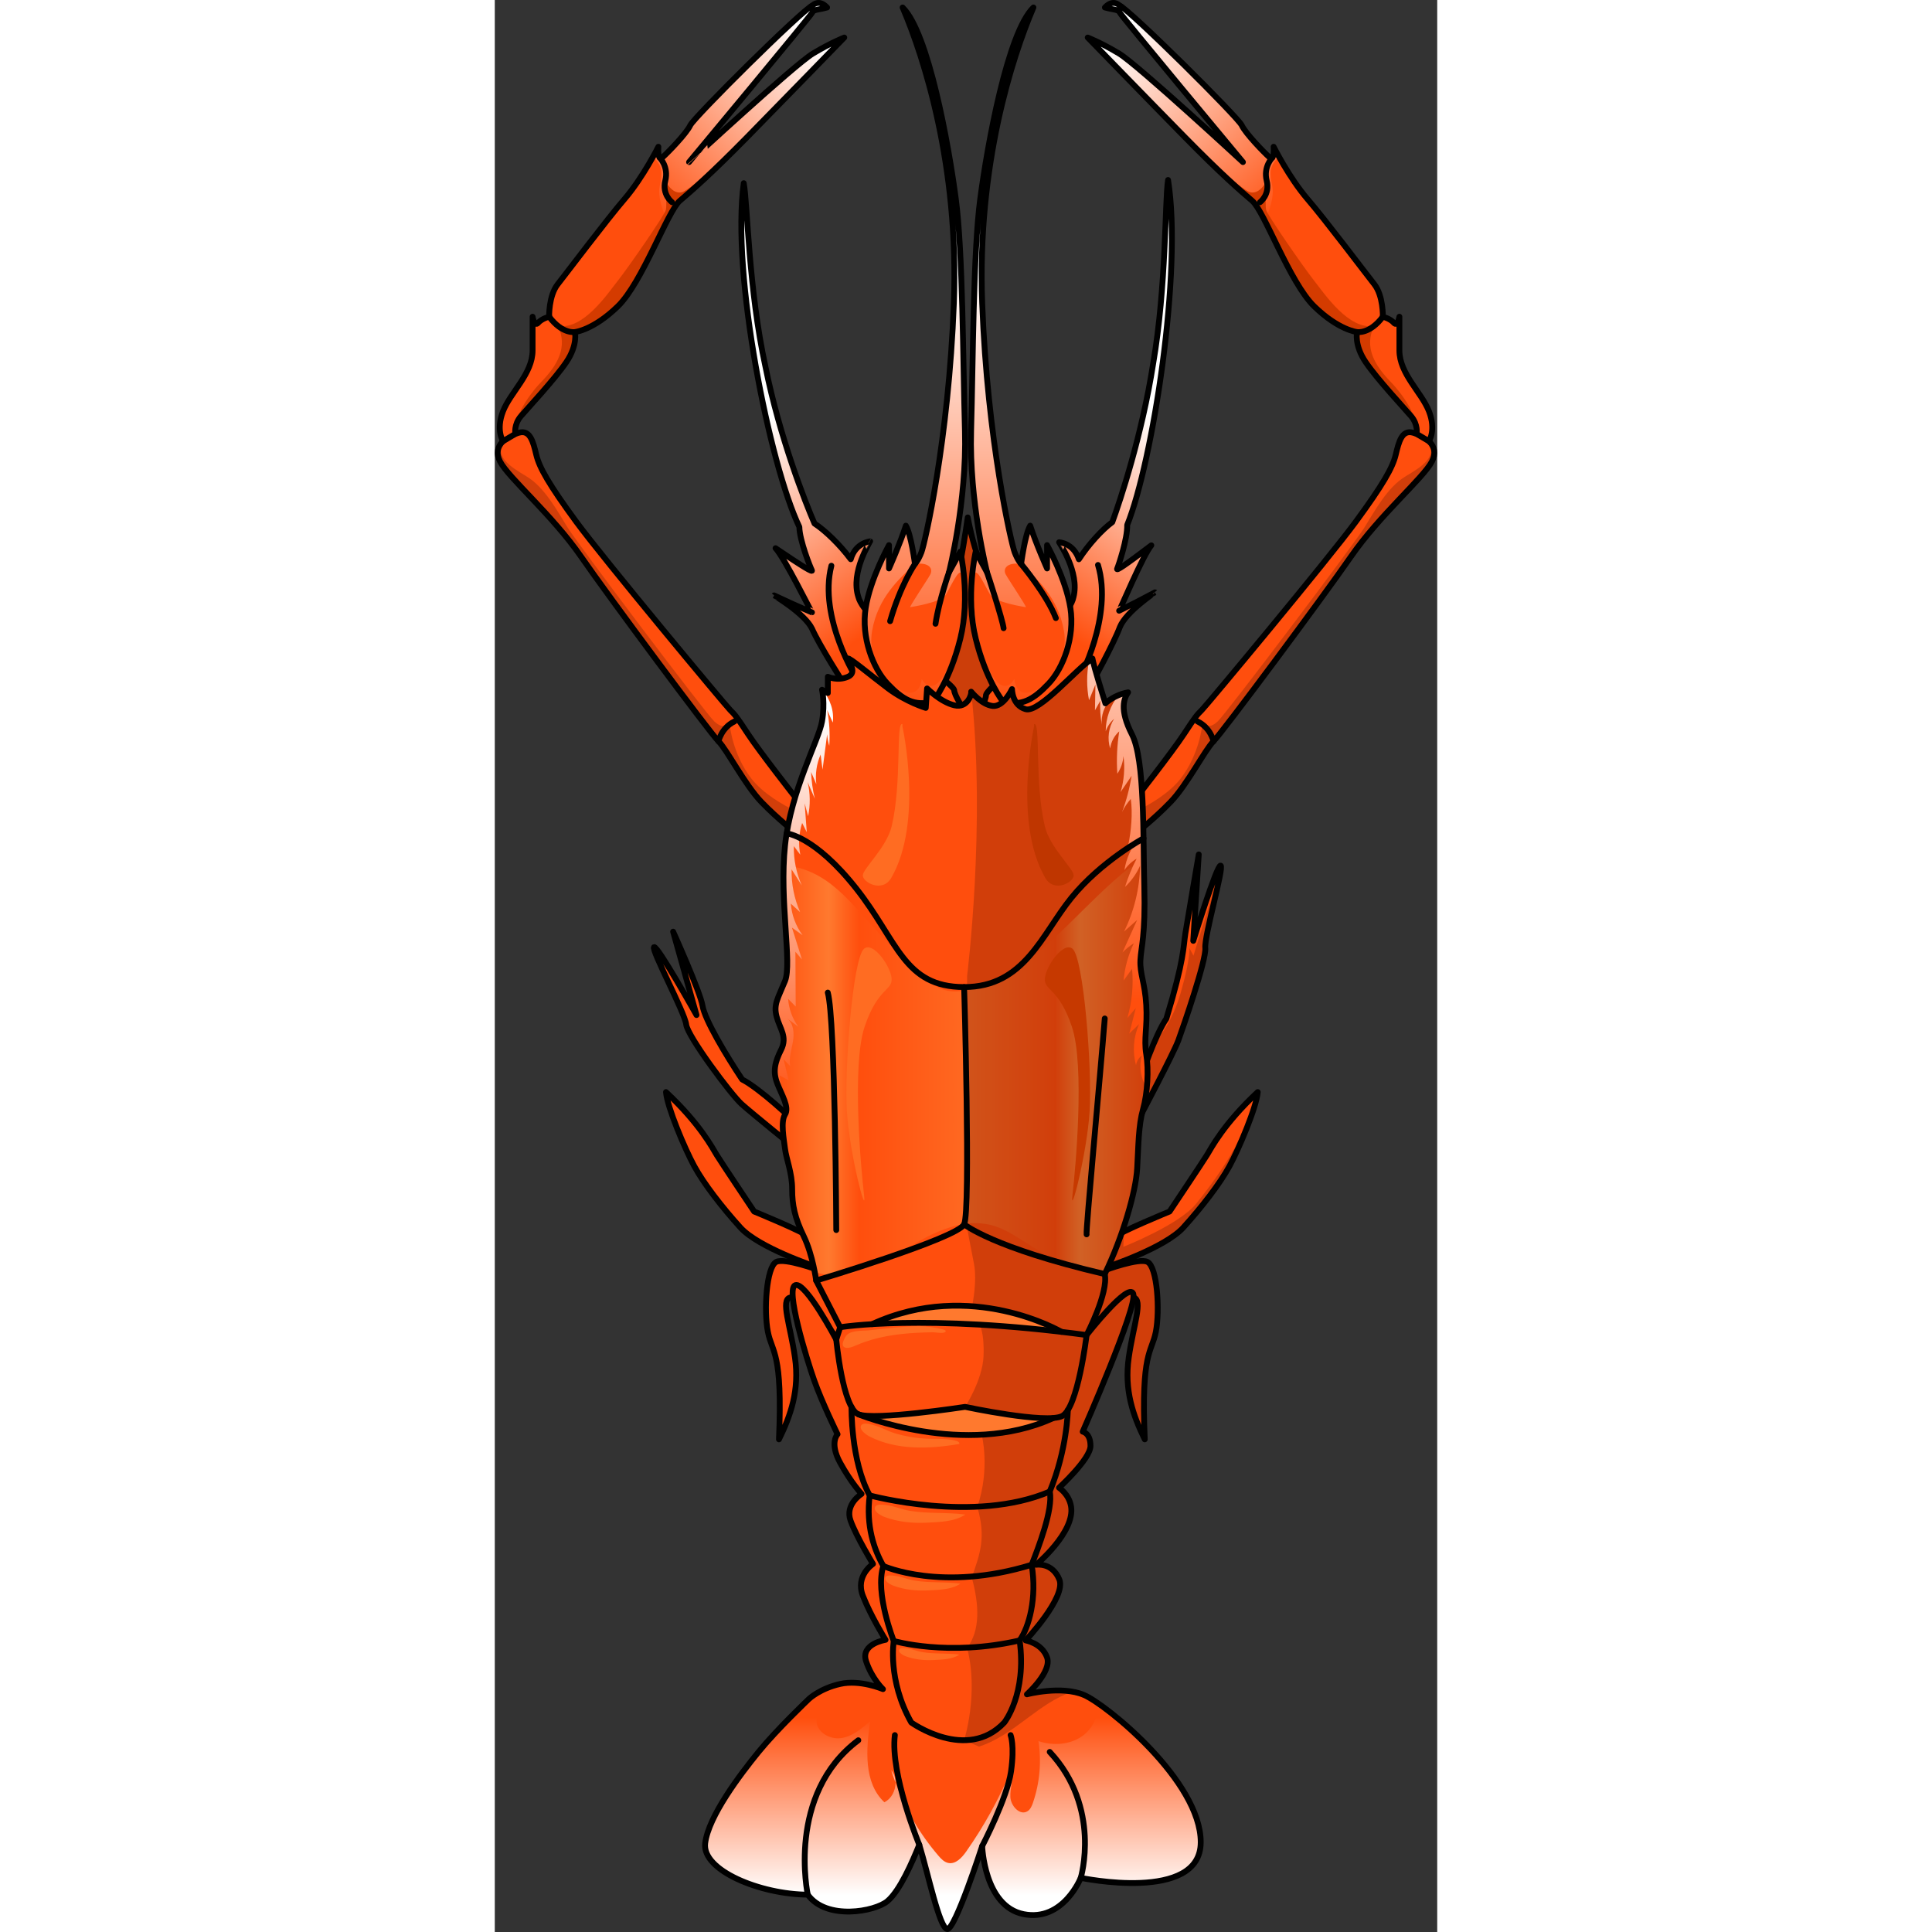 <?xml version="1.0" encoding="utf-8"?>
<!-- Created by: Science Figures, www.sciencefigures.org, Generator: Science Figures Editor -->
<svg version="1.1" id="Layer_1" xmlns="http://www.w3.org/2000/svg" xmlns:xlink="http://www.w3.org/1999/xlink" 
	 width="800px" height="800px" viewBox="0 0 161.989 332.079" enable-background="new 0 0 161.989 332.079"
	 xml:space="preserve">
<rect x="0" y="0" width="161.989" height="332.079" fill="#333333" stroke="none"/>
<g>
	<g>
		<path fill="#FF4E0D" d="M81.295,88.934c0,0-2.035,14.687-3.98,17.587s-6.45,10.568-6.45,10.568l2.347,8.342l12.526,0.088
			l9.748-2.723l-4.472-14.182C91.015,108.613,84.073,103.751,81.295,88.934z"/>
		<path opacity="0.2" d="M81.295,88.934c0,0-2.035,14.687-3.98,17.587s-6.45,10.568-6.45,10.568l2.347,8.342l12.526,0.088
			l9.748-2.723l-4.472-14.182C91.015,108.613,84.073,103.751,81.295,88.934z"/>
		<path fill="none" stroke="#000000" stroke-linecap="round" stroke-linejoin="round" stroke-miterlimit="10" d="M81.295,88.934
			c0,0-2.035,14.687-3.98,17.587s-6.45,10.568-6.45,10.568l2.347,8.342l12.526,0.088l9.748-2.723l-4.472-14.182
			C91.015,108.613,84.073,103.751,81.295,88.934z"/>
		<g>
			
				<linearGradient id="SVGID_1_" gradientUnits="userSpaceOnUse" x1="-863.761" y1="-1.673" x2="-891.838" y2="26.404" gradientTransform="matrix(-0.986 -0.166 -0.166 0.986 -803.364 -70.622)">
				<stop  offset="0" style="stop-color:#FFFFFF"/>
				<stop  offset="1" style="stop-color:#FF4E0D"/>
			</linearGradient>
			<path fill="url(#SVGID_1_)" d="M54.494,98c-0.223-0.396-2.109-5.088-2.144-7.426c-5.09-10.66-11.719-43.432-9.556-59.093
				c0.667,3.627,0.802,18.143,3.731,31.555c2.444,12.15,6.84,23.301,8.429,26.95c1.856,1.208,4.385,3.66,6.231,6.137
				c0.813-2.857,3.337-3.074,3.338-3.08c0.04,0.01-3.417,5.3-2.034,9.548c1.106,4.454,16.114,14.586,16.475,16.017
				c0.017,1.65,5.528,8.89,5.591,8.866c-5.175,0.177-10.346,0.139-15.501-0.111c-3.104-3.108-6.049-6.293-8.831-9.542
				c-0.053,0.016-4.529-7.076-5.695-9.758c-1.276-2.633-6.543-5.703-6.523-5.727c2.138,1.017,4.309,1.992,6.512,2.923
				c-0.091,0.016-4.69-9.352-6.261-11.032C53.162,97.552,54.769,98.484,54.494,98z"/>
			<path fill="none" stroke="#000000" stroke-linecap="round" stroke-linejoin="round" stroke-miterlimit="10" d="M54.494,98
				c-0.223-0.396-2.109-5.088-2.144-7.426c-5.09-10.66-11.719-43.432-9.556-59.093c0.667,3.627,0.802,18.143,3.731,31.555
				c2.444,12.15,6.84,23.301,8.429,26.95c1.856,1.208,4.385,3.66,6.231,6.137c0.813-2.857,3.337-3.074,3.338-3.08
				c0.04,0.01-3.417,5.3-2.034,9.548c1.106,4.454,16.114,14.586,16.475,16.017c0.017,1.65,5.528,8.89,5.591,8.866
				c-5.175,0.177-10.346,0.139-15.501-0.111c-3.104-3.108-6.049-6.293-8.831-9.542c-0.053,0.016-4.529-7.076-5.695-9.758
				c-1.276-2.633-6.543-5.703-6.523-5.727c2.138,1.017,4.309,1.992,6.512,2.923c-0.091,0.016-4.69-9.352-6.261-11.032
				C53.162,97.552,54.769,98.484,54.494,98z"/>
			<path fill="none" stroke="#000000" stroke-linecap="round" stroke-linejoin="round" stroke-miterlimit="10" d="M62.404,116.859
				c-0.147,0.038-6.83-10.731-4.547-19.619"/>
		</g>
		<g>
			
				<linearGradient id="SVGID_2_" gradientUnits="userSpaceOnUse" x1="184.816" y1="179.446" x2="156.952" y2="207.31" gradientTransform="matrix(0.978 -0.209 0.209 0.978 -106.533 -66.014)">
				<stop  offset="0" style="stop-color:#FFFFFF"/>
				<stop  offset="1" style="stop-color:#FF4E0D"/>
			</linearGradient>
			<path fill="url(#SVGID_2_)" d="M106.978,97.73c0.195-0.404,1.797-5.159,1.722-7.494c4.383-10.839,9.54-43.712,7.024-59.302
				c-0.57,3.647-0.254,18.142-2.569,31.617c-1.904,12.201-5.65,23.491-7.015,27.198c-1.746,1.277-4.081,3.829-5.745,6.383
				c-0.934-2.818-3.396-2.922-3.397-2.927c-0.037,0.011,3.587,5.139,2.467,9.441c-0.858,4.473-14.783,15.34-15.036,16.808
				c0.073,1.646-4.813,9.185-4.872,9.166c4.981-0.123,9.948-0.436,14.89-0.937c2.816-3.254,5.482-6.569,7.996-9.933
				c0.049,0.011,4.004-7.256,5.001-9.977c1.1-2.682,6.052-5.939,6.033-5.959c-2.022,1.09-4.077,2.144-6.162,3.16
				c0.084,0.01,4.082-9.514,5.535-11.242C108.245,97.226,106.737,98.226,106.978,97.73z"/>
			<path fill="none" stroke="#000000" stroke-linecap="round" stroke-linejoin="round" stroke-miterlimit="10" d="M106.978,97.73
				c0.195-0.404,1.797-5.159,1.722-7.494c4.383-10.839,9.54-43.712,7.024-59.302c-0.57,3.647-0.254,18.142-2.569,31.617
				c-1.904,12.201-5.65,23.491-7.015,27.198c-1.746,1.277-4.081,3.829-5.745,6.383c-0.934-2.818-3.396-2.922-3.397-2.927
				c-0.037,0.011,3.587,5.139,2.467,9.441c-0.858,4.473-14.783,15.34-15.036,16.808c0.073,1.646-4.813,9.185-4.872,9.166
				c4.981-0.123,9.948-0.436,14.89-0.937c2.816-3.254,5.482-6.569,7.996-9.933c0.049,0.011,4.004-7.256,5.001-9.977
				c1.1-2.682,6.052-5.939,6.033-5.959c-2.022,1.09-4.077,2.144-6.162,3.16c0.084,0.01,4.082-9.514,5.535-11.242
				C108.245,97.226,106.737,98.226,106.978,97.73z"/>
			<path fill="none" stroke="#000000" stroke-linecap="round" stroke-linejoin="round" stroke-miterlimit="10" d="M100.291,116.888
				c0.137,0.027,6.038-11.005,3.39-19.781"/>
		</g>
		<g>
			<linearGradient id="SVGID_3_" gradientUnits="userSpaceOnUse" x1="90.475" y1="46.799" x2="90.475" y2="121.999">
				<stop  offset="0" style="stop-color:#FFFFFF"/>
				<stop  offset="1" style="stop-color:#FF4E0D"/>
			</linearGradient>
			<path fill="url(#SVGID_3_)" d="M87.36,120.606c0,0-2.914-3.612-4.698-10.858s0-14.937,0-14.937l1.953,3.567
				c0,0-3.092-12.15-2.745-24.301s0.347-30.655,1.573-39.907c1.226-9.252,4.682-28.537,9.141-32.884
				c-3.679,8.583-9.698,27.199-8.806,50.831c0.892,23.632,5.016,41.356,5.574,42.805s1.115,2.006,1.115,2.006
				s0.669-5.128,1.561-6.577c1.003,3.121,2.898,7.357,2.898,7.357v-4.013c0,0,3.233,5.797,4.013,10.813s-1.226,10.367-3.79,13.042
				C92.583,120.227,90.609,121.432,87.36,120.606z"/>
			<path fill="#FF4E0D" d="M94.234,117.771c0,0,4.586-3.527,3.598-9.312c-0.988-5.785-4.716-9.02-7.367-11.53
				c-2.51-0.323-3.145,0.877-2.651,1.794c0.494,0.917,3.739,5.714,3.457,5.644s-5.291-0.776-6.138-2.187
				c-0.847-1.411-2.116-4.303-2.61-3.669s-0.604,9.652,2.116,15.873c2.721,6.222,4.656,2.328,4.656,2.328s0.141,2.046,1.623,2.328
				C92.4,119.323,94.234,117.771,94.234,117.771z"/>
			<path fill="none" stroke="#000000" stroke-linecap="round" stroke-linejoin="round" stroke-miterlimit="10" d="M87.36,120.606
				c0,0-2.914-3.612-4.698-10.858s0-14.937,0-14.937l1.953,3.567c0,0-3.092-12.15-2.745-24.301s0.347-30.655,1.573-39.907
				c1.226-9.252,4.682-28.537,9.141-32.884c-3.679,8.583-9.698,27.199-8.806,50.831c0.892,23.632,5.016,41.356,5.574,42.805
				s1.115,2.006,1.115,2.006s0.669-5.128,1.561-6.577c1.003,3.121,2.898,7.357,2.898,7.357v-4.013c0,0,3.233,5.797,4.013,10.813
				s-1.226,10.367-3.79,13.042C92.583,120.227,90.609,121.432,87.36,120.606z"/>
			<linearGradient id="SVGID_4_" gradientUnits="userSpaceOnUse" x1="72.21" y1="46.799" x2="72.21" y2="121.999">
				<stop  offset="0" style="stop-color:#FFFFFF"/>
				<stop  offset="1" style="stop-color:#FF4E0D"/>
			</linearGradient>
			<path fill="url(#SVGID_4_)" d="M75.325,120.606c0,0,2.914-3.612,4.698-10.858c1.784-7.246,0-14.937,0-14.937l-1.953,3.567
				c0,0,3.092-12.15,2.745-24.301s-0.347-30.655-1.573-39.907c-1.226-9.252-4.682-28.537-9.141-32.884
				C73.78,9.87,79.8,28.486,78.908,52.118c-0.892,23.632-5.016,41.356-5.574,42.805s-1.115,2.006-1.115,2.006
				s-0.669-5.128-1.561-6.577c-1.003,3.121-2.898,7.357-2.898,7.357v-4.013c0,0-3.233,5.797-4.013,10.813
				c-0.78,5.016,1.226,10.367,3.79,13.042C70.102,120.227,72.076,121.432,75.325,120.606z"/>
			<path fill="#FF4E0D" d="M68.45,117.771c0,0-4.586-3.527-3.598-9.312c0.988-5.785,4.716-9.02,7.367-11.53
				c2.51-0.323,3.145,0.877,2.651,1.794c-0.494,0.917-3.739,5.714-3.457,5.644s5.291-0.776,6.138-2.187
				c0.847-1.411,2.116-4.303,2.61-3.669c0.495,0.635,0.604,9.652-2.116,15.873c-2.721,6.222-4.656,2.328-4.656,2.328
				s-0.141,2.046-1.623,2.328C70.285,119.323,68.45,117.771,68.45,117.771z"/>
			<path fill="none" stroke="#000000" stroke-linecap="round" stroke-linejoin="round" stroke-miterlimit="10" d="M75.325,120.606
				c0,0,2.914-3.612,4.698-10.858c1.784-7.246,0-14.937,0-14.937l-1.953,3.567c0,0,3.092-12.15,2.745-24.301
				s-0.347-30.655-1.573-39.907c-1.226-9.252-4.682-28.537-9.141-32.884C73.78,9.87,79.8,28.486,78.908,52.118
				c-0.892,23.632-5.016,41.356-5.574,42.805s-1.115,2.006-1.115,2.006s-0.669-5.128-1.561-6.577
				c-1.003,3.121-2.898,7.357-2.898,7.357v-4.013c0,0-3.233,5.797-4.013,10.813c-0.78,5.016,1.226,10.367,3.79,13.042
				C70.102,120.227,72.076,121.432,75.325,120.606z"/>
			<g>
				<path fill="#FF4E0D" d="M51.838,137.264c0,0-6.319-8.055-8.323-11.114c-2.004-3.058-2.215-3.269-3.058-4.113
					c-0.844-0.844-21.83-26.049-26.47-32.376c-4.64-6.328-6.328-9.28-6.855-11.495s-1.055-4.324-2.953-3.797
					c-1.898,0.527-4.746,2.109-3.269,4.957s8.964,9.175,13.921,16.346s22.147,30.267,23.623,31.743
					c1.476,1.476,4.535,7.488,7.382,10.441s6.002,5.392,6.002,5.392V137.264z"/>
				<path opacity="0.2" fill="#1A0000" d="M14.83,95.673C9.874,88.501,2.386,82.174,0.91,79.326
					c-0.78-1.505-0.349-2.653,0.508-3.482c-1.337,2.715,1.009,4.225,4.086,6.071c3.082,1.849,5.284,5.989,7.045,8.807
					c1.761,2.818,23.602,31.792,25.187,33.282c1.585,1.489,2.636,0.507,2.636,0.507s0.446,5.049,3.705,9.277
					c1.997,2.59,5.412,4.55,7.76,5.681v3.779c0,0-3.155-2.439-6.003-5.392c-2.847-2.953-5.906-8.964-7.382-10.441
					C36.977,125.94,19.787,102.844,14.83,95.673z"/>
				<path fill="none" stroke="#000000" stroke-linecap="round" stroke-linejoin="round" stroke-miterlimit="10" d="M51.838,137.264
					c0,0-6.319-8.055-8.323-11.114c-2.004-3.058-2.215-3.269-3.058-4.113c-0.844-0.844-21.83-26.049-26.47-32.376
					c-4.64-6.328-6.328-9.28-6.855-11.495s-1.055-4.324-2.953-3.797c-1.898,0.527-4.746,2.109-3.269,4.957
					s8.964,9.175,13.921,16.346s22.147,30.267,23.623,31.743c1.476,1.476,4.535,7.488,7.382,10.441s6.002,5.392,6.002,5.392V137.264
					z"/>
				<path fill="#FF4E0D" d="M1.423,75.832c0,0-1.28-1.884,0-5.154c1.28-3.269,5.076-6.433,5.076-10.441s0-5.8,0-5.8
					s0.316,1.793,0.949,1.055s1.898-1.055,1.898-1.055s-0.105-3.586,1.476-5.589c1.582-2.004,8.331-10.968,11.495-14.659
					s5.8-8.964,5.8-8.964s-0.211,2.636,0.738,1.793s4.113-4.113,4.746-5.484c0.633-1.371,18.983-19.616,21.092-20.67
					c0,0,1.055-1.053,2.426,0.423c-1.476,0.421-2.32,0.316-2.531,0.843c-0.211,0.527-21.197,25.732-21.197,25.732
					S51.53,11.094,54.694,9.195c3.164-1.898,5.378-2.742,5.378-2.742s-10.651,10.968-16.768,17.19s-9.386,9.07-11.495,10.862
					s-6.433,14.026-10.651,18.139s-7.382,4.429-7.382,4.429s0.527,2.215-1.476,5.168s-6.539,7.804-7.804,9.28
					S3.538,74.58,3.538,74.58L1.423,75.832z"/>
				
					<linearGradient id="SVGID_5_" gradientUnits="userSpaceOnUse" x1="-1216.866" y1="5.379" x2="-1188.282" y2="35.869" gradientTransform="matrix(-1 0 0 1 -1162.964 0)">
					<stop  offset="0" style="stop-color:#FFFFFF"/>
					<stop  offset="1" style="stop-color:#FF4E0D"/>
				</linearGradient>
				<path fill="url(#SVGID_5_)" d="M28.355,31.981c0.44-2.319,0.596-3.382-1.164-5.026c0.583-1.043,0.927-1.73,0.927-1.73
					s-0.211,2.637,0.738,1.793c0.949-0.844,4.113-4.113,4.746-5.484c0.633-1.371,18.983-19.616,21.092-20.67
					c0,0,1.055-1.053,2.426,0.423c-1.476,0.421-2.32,0.316-2.531,0.843c-0.211,0.527-21.197,25.732-21.197,25.732
					S51.53,11.094,54.694,9.195s5.378-2.742,5.378-2.742s-10.651,10.968-16.768,17.19c-6.117,6.222-9.386,9.07-11.495,10.862
					c-0.572,0.486-1.309,1.745-2.161,3.398C29.649,37.904,27.868,34.546,28.355,31.981z"/>
				<path fill="#D43B00" d="M8.018,65.613c2.693-2.779,4.603-5.906,2.832-9.598c4.351,0.738,8.46-5.428,10.371-7.86
					c1.911-2.432,7.984-11.222,8.189-12.073c0.205-0.851-0.099-5.027-0.099-5.027s1.117,2.421,2.854,1.987
					c1.737-0.434,11.141-9.398,11.141-9.398c-6.117,6.222-9.386,9.07-11.495,10.862c-2.109,1.793-6.433,14.026-10.651,18.139
					c-4.218,4.113-7.382,4.429-7.382,4.429s0.527,2.215-1.476,5.168c-2.004,2.953-6.539,7.804-7.804,9.28
					C3.23,72.999,3.538,74.58,3.538,74.58C2.966,72.516,5.325,68.392,8.018,65.613z"/>
				<path fill="none" stroke="#000000" stroke-linecap="round" stroke-linejoin="round" stroke-miterlimit="10" d="M1.423,75.832
					c0,0-1.28-1.884,0-5.154c1.28-3.269,5.076-6.433,5.076-10.441s0-5.8,0-5.8s0.316,1.793,0.949,1.055s1.898-1.055,1.898-1.055
					s-0.105-3.586,1.476-5.589c1.582-2.004,8.331-10.968,11.495-14.659s5.8-8.964,5.8-8.964s-0.211,2.636,0.738,1.793
					s4.113-4.113,4.746-5.484c0.633-1.371,18.983-19.616,21.092-20.67c0,0,1.055-1.053,2.426,0.423
					c-1.476,0.421-2.32,0.316-2.531,0.843c-0.211,0.527-21.197,25.732-21.197,25.732S51.53,11.094,54.694,9.195
					c3.164-1.898,5.378-2.742,5.378-2.742s-10.651,10.968-16.768,17.19s-9.386,9.07-11.495,10.862s-6.433,14.026-10.651,18.139
					s-7.382,4.429-7.382,4.429s0.527,2.215-1.476,5.168s-6.539,7.804-7.804,9.28S3.538,74.58,3.538,74.58L1.423,75.832z"/>
				<path fill="none" stroke="#000000" stroke-linecap="round" stroke-linejoin="round" stroke-miterlimit="10" d="M13.776,57.074
					c0,0-2.173,0.395-4.429-2.637"/>
				<path fill="none" stroke="#000000" stroke-linecap="round" stroke-linejoin="round" stroke-miterlimit="10" d="M38.453,127.416
					c0,0,0.48-2.316,2.744-3.411"/>
				<path fill="none" stroke="#000000" stroke-linecap="round" stroke-linejoin="round" stroke-miterlimit="10" d="M28.355,27.108
					c0,0,1.556,1.544,0.955,3.947s1.153,3.704,1.153,3.704"/>
			</g>
			<g>
				<path fill="#FF4E0D" d="M110.151,137.264c0,0,6.319-8.055,8.323-11.114c2.004-3.058,2.215-3.269,3.058-4.113
					c0.844-0.844,21.83-26.049,26.47-32.376c4.64-6.328,6.328-9.28,6.855-11.495s1.055-4.324,2.953-3.797
					c1.898,0.527,4.746,2.109,3.269,4.957s-8.964,9.175-13.921,16.346s-22.147,30.267-23.623,31.743
					c-1.476,1.476-4.535,7.488-7.382,10.441s-6.003,5.392-6.003,5.392V137.264z"/>
				<path opacity="0.2" fill="#1A0000" d="M147.159,95.673c4.957-7.171,12.444-13.499,13.921-16.346
					c0.78-1.505,0.349-2.653-0.508-3.482c1.337,2.715-1.009,4.225-4.086,6.071c-3.082,1.849-5.284,5.989-7.045,8.807
					c-1.761,2.818-23.602,31.792-25.187,33.282c-1.585,1.489-2.636,0.507-2.636,0.507s-0.446,5.049-3.705,9.277
					c-1.997,2.59-5.412,4.55-7.76,5.681v3.779c0,0,3.155-2.439,6.003-5.392c2.847-2.953,5.906-8.964,7.382-10.441
					C125.012,125.94,142.202,102.844,147.159,95.673z"/>
				<path fill="none" stroke="#000000" stroke-linecap="round" stroke-linejoin="round" stroke-miterlimit="10" d="M110.151,137.264
					c0,0,6.319-8.055,8.323-11.114c2.004-3.058,2.215-3.269,3.058-4.113c0.844-0.844,21.83-26.049,26.47-32.376
					c4.64-6.328,6.328-9.28,6.855-11.495s1.055-4.324,2.953-3.797c1.898,0.527,4.746,2.109,3.269,4.957s-8.964,9.175-13.921,16.346
					s-22.147,30.267-23.623,31.743c-1.476,1.476-4.535,7.488-7.382,10.441s-6.003,5.392-6.003,5.392V137.264z"/>
				<path fill="#FF4E0D" d="M160.566,75.832c0,0,1.28-1.884,0-5.154c-1.28-3.269-5.076-6.433-5.076-10.441s0-5.8,0-5.8
					s-0.316,1.793-0.949,1.055c-0.633-0.738-1.898-1.055-1.898-1.055s0.105-3.586-1.476-5.589
					c-1.582-2.004-8.331-10.968-11.495-14.659s-5.8-8.964-5.8-8.964s0.211,2.636-0.738,1.793s-4.113-4.113-4.746-5.484
					c-0.633-1.371-18.983-19.616-21.092-20.67c0,0-1.055-1.053-2.426,0.423c1.476,0.421,2.32,0.316,2.531,0.843
					c0.211,0.527,21.197,25.732,21.197,25.732s-18.139-16.768-21.303-18.666s-5.378-2.742-5.378-2.742s10.651,10.968,16.768,17.19
					c6.117,6.222,9.386,9.07,11.495,10.862c2.109,1.793,6.433,14.026,10.651,18.139s7.382,4.429,7.382,4.429
					s-0.527,2.215,1.476,5.168s6.539,7.804,7.804,9.28c1.266,1.476,0.957,3.057,0.957,3.057L160.566,75.832z"/>
				<linearGradient id="SVGID_6_" gradientUnits="userSpaceOnUse" x1="108.087" y1="5.379" x2="136.671" y2="35.869">
					<stop  offset="0" style="stop-color:#FFFFFF"/>
					<stop  offset="1" style="stop-color:#FF4E0D"/>
				</linearGradient>
				<path fill="url(#SVGID_6_)" d="M133.634,31.981c-0.44-2.319-0.596-3.382,1.164-5.026c-0.583-1.043-0.927-1.73-0.927-1.73
					s0.211,2.637-0.738,1.793c-0.949-0.844-4.113-4.113-4.746-5.484c-0.633-1.371-18.983-19.616-21.092-20.67
					c0,0-1.055-1.053-2.426,0.423c1.476,0.421,2.32,0.316,2.531,0.843c0.211,0.527,21.197,25.732,21.197,25.732
					s-18.139-16.768-21.303-18.666s-5.378-2.742-5.378-2.742s10.651,10.968,16.768,17.19c6.117,6.222,9.386,9.07,11.495,10.862
					c0.572,0.486,1.309,1.745,2.161,3.398C132.34,37.904,134.121,34.546,133.634,31.981z"/>
				<path fill="#D43B00" d="M153.971,65.613c-2.693-2.779-4.603-5.906-2.832-9.598c-4.351,0.738-8.46-5.428-10.37-7.86
					c-1.911-2.432-7.984-11.222-8.189-12.073c-0.205-0.851,0.099-5.027,0.099-5.027s-1.117,2.421-2.854,1.987
					c-1.737-0.434-11.141-9.398-11.141-9.398c6.117,6.222,9.386,9.07,11.495,10.862c2.109,1.793,6.433,14.026,10.651,18.139
					c4.218,4.113,7.382,4.429,7.382,4.429s-0.527,2.215,1.476,5.168c2.004,2.953,6.539,7.804,7.804,9.28
					c1.266,1.476,0.957,3.057,0.957,3.057C159.023,72.516,156.663,68.392,153.971,65.613z"/>
				<path fill="none" stroke="#000000" stroke-linecap="round" stroke-linejoin="round" stroke-miterlimit="10" d="M160.566,75.832
					c0,0,1.28-1.884,0-5.154c-1.28-3.269-5.076-6.433-5.076-10.441s0-5.8,0-5.8s-0.316,1.793-0.949,1.055
					c-0.633-0.738-1.898-1.055-1.898-1.055s0.105-3.586-1.476-5.589c-1.582-2.004-8.331-10.968-11.495-14.659s-5.8-8.964-5.8-8.964
					s0.211,2.636-0.738,1.793s-4.113-4.113-4.746-5.484c-0.633-1.371-18.983-19.616-21.092-20.67c0,0-1.055-1.053-2.426,0.423
					c1.476,0.421,2.32,0.316,2.531,0.843c0.211,0.527,21.197,25.732,21.197,25.732s-18.139-16.768-21.303-18.666
					s-5.378-2.742-5.378-2.742s10.651,10.968,16.768,17.19c6.117,6.222,9.386,9.07,11.495,10.862
					c2.109,1.793,6.433,14.026,10.651,18.139s7.382,4.429,7.382,4.429s-0.527,2.215,1.476,5.168s6.539,7.804,7.804,9.28
					c1.266,1.476,0.957,3.057,0.957,3.057L160.566,75.832z"/>
				<path fill="none" stroke="#000000" stroke-linecap="round" stroke-linejoin="round" stroke-miterlimit="10" d="M148.213,57.074
					c0,0,2.173,0.395,4.429-2.637"/>
				<path fill="none" stroke="#000000" stroke-linecap="round" stroke-linejoin="round" stroke-miterlimit="10" d="M123.536,127.416
					c0,0-0.48-2.316-2.744-3.411"/>
				<path fill="none" stroke="#000000" stroke-linecap="round" stroke-linejoin="round" stroke-miterlimit="10" d="M133.634,27.108
					c0,0-1.556,1.544-0.955,3.947c0.601,2.403-1.153,3.704-1.153,3.704"/>
			</g>
			<path fill="#FF4E0D" d="M104.845,218.341c0,0,5.856-2.183,7.335-1.443c1.706,0.853,2.165,8.38,1.443,12.029
				c-0.722,3.649-2.558,3.387-1.902,18.475c-2.034-4.133-3.542-8.462-2.755-14.038c0.787-5.576,2.526-9.979,0.813-10.346
				c-1.713-0.367-9.734,8.706-9.734,8.706l1.679-8.2L104.845,218.341z"/>
			<path opacity="0.2" fill="#1A0000" d="M104.845,218.341c0,0,5.856-2.183,7.335-1.443c1.706,0.853,2.165,8.38,1.443,12.029
				c-0.722,3.649-2.558,3.387-1.902,18.475c-2.034-4.133-3.542-8.462-2.755-14.038c0.787-5.576,2.526-9.979,0.813-10.346
				c-1.713-0.367-9.734,8.706-9.734,8.706l1.679-8.2L104.845,218.341z"/>
			<path fill="none" stroke="#000000" stroke-linecap="round" stroke-linejoin="round" stroke-miterlimit="10" d="M104.845,218.341
				c0,0,5.856-2.183,7.335-1.443c1.706,0.853,2.165,8.38,1.443,12.029c-0.722,3.649-2.558,3.387-1.902,18.475
				c-2.034-4.133-3.542-8.462-2.755-14.038c0.787-5.576,2.526-9.979,0.813-10.346c-1.713-0.367-9.734,8.706-9.734,8.706l1.679-8.2
				L104.845,218.341z"/>
			<path fill="#FF4E0D" d="M105.45,217.697c0,0,9.748-3.226,12.897-6.703c3.149-3.477,6.297-7.544,7.937-10.561
				c1.64-3.018,4.657-10.168,4.854-12.726c-5.838,5.445-8.003,9.643-8.725,10.824c-0.722,1.181-6.429,9.709-6.429,9.709
				s-8.659,3.542-9.446,4.395C105.752,213.486,105.45,217.697,105.45,217.697z"/>
			<path opacity="0.2" fill="#1A0000" d="M127.894,195.921c-1.471,3.103-4.391,7.338-7.343,10.983
				c-2.952,3.645-12.508,7.404-12.508,7.404s0.022-1.33,0.172-2.655c-0.855,0.423-1.489,0.778-1.676,0.981
				c-0.787,0.853-1.089,5.063-1.089,5.063s9.748-3.226,12.897-6.703c3.149-3.477,6.297-7.544,7.937-10.561
				c1.64-3.018,4.658-10.168,4.854-12.726c-0.075,0.07-0.143,0.138-0.217,0.208C130.017,190.825,128.759,194.097,127.894,195.921z"
				/>
			<path fill="none" stroke="#000000" stroke-linecap="round" stroke-linejoin="round" stroke-miterlimit="10" d="M105.45,217.697
				c0,0,9.748-3.226,12.897-6.703c3.149-3.477,6.297-7.544,7.937-10.561c1.64-3.018,4.657-10.168,4.854-12.726
				c-5.838,5.445-8.003,9.643-8.725,10.824c-0.722,1.181-6.429,9.709-6.429,9.709s-8.659,3.542-9.446,4.395
				C105.752,213.486,105.45,217.697,105.45,217.697z"/>
			<path fill="#FF4E0D" d="M55.72,218.341c0,0-5.856-2.183-7.335-1.443c-1.706,0.853-2.165,8.38-1.443,12.029
				c0.722,3.649,2.558,3.387,1.902,18.475c2.034-4.133,3.542-8.462,2.755-14.038s-2.526-9.979-0.813-10.346
				c1.713-0.367,9.734,8.706,9.734,8.706l-1.679-8.2L55.72,218.341z"/>
			<path fill="none" stroke="#000000" stroke-linecap="round" stroke-linejoin="round" stroke-miterlimit="10" d="M55.72,218.341
				c0,0-5.856-2.183-7.335-1.443c-1.706,0.853-2.165,8.38-1.443,12.029c0.722,3.649,2.558,3.387,1.902,18.475
				c2.034-4.133,3.542-8.462,2.755-14.038s-2.526-9.979-0.813-10.346c1.713-0.367,9.734,8.706,9.734,8.706l-1.679-8.2L55.72,218.341
				z"/>
			<path fill="#FF4E0D" d="M55.116,217.697c0,0-9.748-3.226-12.897-6.703s-6.297-7.544-7.937-10.561
				c-1.64-3.018-4.657-10.168-4.854-12.726c5.838,5.445,8.003,9.643,8.725,10.824s6.429,9.709,6.429,9.709s8.659,3.542,9.446,4.395
				S55.116,217.697,55.116,217.697z"/>
			<path fill="none" stroke="#000000" stroke-linecap="round" stroke-linejoin="round" stroke-miterlimit="10" d="M55.116,217.697
				c0,0-9.748-3.226-12.897-6.703s-6.297-7.544-7.937-10.561c-1.64-3.018-4.657-10.168-4.854-12.726
				c5.838,5.445,8.003,9.643,8.725,10.824s6.429,9.709,6.429,9.709s8.659,3.542,9.446,4.395S55.116,217.697,55.116,217.697z"/>
			<path fill="#FF4E0D" d="M51.564,193.07c0.082-0.376-6.22-6.114-9.042-7.525c-2.795-4.199-6.422-10.257-6.815-12.671
				s-5.054-12.738-5.054-12.738l4.018,14.334c0,0-6.722-12.025-7.294-11.678c-0.571,0.347,5.301,11.288,5.522,13.3
				s7.742,12.087,9.529,13.686c1.787,1.599,9.689,7.996,9.689,7.996L51.564,193.07z"/>
			<path fill="none" stroke="#000000" stroke-linecap="round" stroke-linejoin="round" stroke-miterlimit="10" d="M51.564,193.07
				c0.082-0.376-6.22-6.114-9.042-7.525c-2.795-4.199-6.422-10.257-6.815-12.671s-5.054-12.738-5.054-12.738l4.018,14.334
				c0,0-6.722-12.025-7.294-11.678c-0.571,0.347,5.301,11.288,5.522,13.3s7.742,12.087,9.529,13.686
				c1.787,1.599,9.689,7.996,9.689,7.996L51.564,193.07z"/>
			<path fill="#FF4E0D" d="M111,185.998c-0.25-0.293,2.606-8.323,4.431-10.897c3.132-10.31,2.891-12.315,3.281-14.729
				s2.291-13.512,2.291-13.512l-0.946,14.856c0,0,4.071-13.161,4.703-12.941c0.631,0.221-2.835,12.144-2.632,14.158
				s-3.797,13.603-4.62,15.856s-6.523,12.999-6.523,12.999L111,185.998z"/>
			<path opacity="0.2" fill="#1A0000" d="M124.835,149.075l-4.747,15.191l-0.695-1.312c0,0,0.232,1.621-1.482,7.654
				c-1.438,5.063-3.925,8.028-4.689,8.853c-1.287,3.047-2.38,6.352-2.222,6.538l-0.015,5.791c0,0,5.7-10.747,6.523-12.999
				c0.823-2.252,4.823-13.841,4.62-15.856C121.943,161.09,124.831,150.943,124.835,149.075z"/>
			<path fill="none" stroke="#000000" stroke-linecap="round" stroke-linejoin="round" stroke-miterlimit="10" d="M111,185.998
				c-0.25-0.293,2.606-8.323,4.431-10.897c3.132-10.31,2.891-12.315,3.281-14.729s2.291-13.512,2.291-13.512l-0.946,14.856
				c0,0,4.071-13.161,4.703-12.941c0.631,0.221-2.835,12.144-2.632,14.158s-3.797,13.603-4.62,15.856s-6.523,12.999-6.523,12.999
				L111,185.998z"/>
			<path fill="#FF4E0D" d="M81.882,118.889c0.111,0.334-0.557,2.898-2.898,2.341s-4.682-2.898-4.682-2.898l-0.223,3.344
				c0,0-3.344-1.003-6.465-3.344c-3.121-2.341-6.8-5.462-6.911-5.128c-0.111,0.334,1.784,2.341,0,3.121c-1.784,0.78-3.456,0-3.456,0
				v2.787l-1.003-0.557c0,0,0.557,2.229,0,5.462c-0.557,3.233-5.351,11.816-6.354,21.291c-1.003,9.475,1.226,20.288,0,23.298
				c-1.226,3.01-2.006,4.013-1.449,6.131c0.557,2.118,1.895,3.456,0.78,5.685c-1.115,2.229-1.449,3.79-0.669,5.797
				s2.118,4.124,1.338,5.351c-0.78,1.226-0.223,4.124,0,5.908s1.226,4.124,1.226,6.911c0,2.787,0.446,4.905,2.006,8.137
				c1.561,3.233,2.118,7.58,2.118,7.58l4.124,8.026l-0.669,2.118c0,0-5.239-9.921-7.023-9.364
				c-1.784,0.557,1.895,12.596,3.233,16.386c1.338,3.79,4.013,9.252,4.013,9.252s-1.449,1.449,0.446,4.905s3.679,5.351,3.679,5.351
				s-2.898,1.784-1.895,4.57c1.003,2.787,3.862,7.469,3.862,7.469s-3.082,2.007-1.744,5.462c1.338,3.456,3.901,7.58,3.901,7.58
				s-4.347,0.669-3.344,3.679c1.003,3.01,2.898,4.793,2.898,4.793s-3.901-1.672-7.357-0.892c-3.456,0.78-5.351,2.564-5.351,2.564
				s-5.529,5.247-8.68,9.124c-3.152,3.877-8.588,11.024-9.169,15.693c-0.581,4.668,9.435,8.781,17.634,8.84
				c3.21,4.453,11.561,2.924,13.706,1.104c2.146-1.82,4.233-6.67,5.46-9.68c1.561,5.128,3.456,14.268,4.793,14.491
				c1.338,0.223,6.019-14.268,6.019-14.268s0.334,10.367,7.134,11.704s9.809-6.242,9.809-6.242s20.622,4.347,20.622-6.131
				s-16.163-23.632-20.065-25.304s-9.809-0.111-9.809-0.111s4.347-3.901,3.456-6.354c-0.892-2.452-3.676-2.908-3.676-2.908
				s7.02-7.459,5.794-10.469s-4.002-2.533-4.002-2.533s6.768-5.623,6.009-10.063c-0.356-2.085-2.063-3.179-2.063-3.179
				s5.407-4.958,5.407-7.187c0-2.229-1.338-2.452-1.338-2.452s9.475-21.536,8.695-23.699c-0.78-2.163-8.026,7.09-8.026,7.09
				s3.79-7.246,3.121-10.478c3.121-6.465,5.351-14.157,5.574-18.17c0.223-4.013,0.223-7.357,1.003-10.144
				c0.78-2.787,1.003-6.8,0.557-9.475s0.223-4.682,0-8.472c-0.223-3.79-1.115-5.351-1.003-7.692s0.892-4.124,0.669-12.708
				c-0.223-8.583,0.111-21.737-2.118-26.084s-1.338-6.242-0.669-7.246c-2.452,0.446-3.901,1.895-3.901,1.895
				s-2.006-6.292-2.229-7.716c-2.675,1.697-9.141,9.388-11.482,8.72c-2.341-0.669-2.341-3.456-2.341-3.456s-1.449,3.121-3.344,2.898
				C83.665,121.118,81.882,118.889,81.882,118.889z"/>
			<path fill="#E94300" d="M92.696,124.865c0,0-3.644,16.368,1.902,26c1.546,2.686,4.962,0.771,4.908-0.416
				s-4.091-4.779-4.959-8.421c-1.798-7.545-0.684-18.105-1.851-17.557"/>
			<path opacity="0.4" fill="#FFBA61" d="M62.487,243.091c0,0,18.319,7.564,33.451,0.676c0,0-8.19,0.041-15.096-1.95
				C71.757,242.968,62.487,243.091,62.487,243.091z"/>
			<path opacity="0.4" fill="#FFBA61" d="M64.854,227.598c17.022-7.847,32.554,1.328,32.554,1.328s-8.324-1.203-16.734-1.38
				C72.264,227.37,64.854,227.598,64.854,227.598z"/>
			<linearGradient id="SVGID_7_" gradientUnits="userSpaceOnUse" x1="48.127" y1="183.761" x2="112.206" y2="183.761">
				<stop  offset="0" style="stop-color:#FF4E0D"/>
				<stop  offset="0.145" style="stop-color:#FFBA61"/>
				<stop  offset="0.226" style="stop-color:#FF4E0D"/>
				<stop  offset="0.508" style="stop-color:#FF8F3F"/>
				<stop  offset="0.753" style="stop-color:#FF4E0D"/>
				<stop  offset="0.818" style="stop-color:#FFBA61"/>
				<stop  offset="1" style="stop-color:#FF4E0D"/>
			</linearGradient>
			<path opacity="0.4" fill="url(#SVGID_7_)" d="M85.23,210.55c2.714,0.672,5.008,2.421,7.396,3.875
				c2.988,1.82,6.229,3.225,9.6,4.16c0.863,0.239,1.752,0.445,2.647,0.579c-0.009-0.059-0.016-0.119-0.028-0.175
				c3.121-6.465,5.351-14.157,5.574-18.17s0.223-7.357,1.003-10.144c0.78-2.787,1.003-6.8,0.557-9.475
				c-0.446-2.675,0.223-4.682,0-8.472c-0.223-3.79-1.115-5.351-1.003-7.691c0.111-2.341,0.892-4.124,0.669-12.708
				c-0.033-1.262-0.053-2.625-0.072-4.042c-1.395,0.052-2.635,0.949-3.718,1.856c-8.408,7.043-15.274,16.893-25.852,19.79
				c-1.398,0.383-2.875,0.631-4.293,0.33c-1.942-0.412-3.518-1.787-4.968-3.142c-2.89-2.701-5.663-5.527-8.309-8.468
				c-2.313-2.572-4.562-5.261-7.403-7.235c-2.168-1.507-4.769-2.56-7.374-2.615c-0.278,8.491,1.311,17.158,0.234,19.802
				c-1.226,3.01-2.007,4.013-1.449,6.131c0.557,2.118,1.895,3.456,0.78,5.685c-1.115,2.229-1.449,3.79-0.669,5.797
				c0.78,2.006,2.118,4.124,1.338,5.351c-0.78,1.226-0.223,4.124,0,5.908c0.223,1.784,1.226,4.124,1.226,6.911
				c0,2.787,0.446,4.905,2.007,8.137c0.992,2.054,1.577,4.555,1.873,6.108c2.124,0.723,4.455,0.782,6.702,0.235
				c4.128-1.006,7.675-3.555,11.388-5.622C76.797,211.179,81.106,209.529,85.23,210.55z"/>
			<g>
				<linearGradient id="SVGID_8_" gradientUnits="userSpaceOnUse" x1="53.139" y1="122.209" x2="53.139" y2="192.08">
					<stop  offset="0" style="stop-color:#FFFFFF"/>
					<stop  offset="1" style="stop-color:#FF4E0D"/>
				</linearGradient>
				<path fill="url(#SVGID_8_)" d="M49.89,145.308c-1.003,9.475,1.226,20.288,0,23.298c-1.226,3.01-2.007,4.013-1.449,6.131
					c0.557,2.118,1.895,3.456,0.78,5.685c-1.115,2.229-1.449,3.79-0.669,5.797c0.303,0.78,0.69,1.575,1.004,2.33
					c-0.151-1.237-0.355-2.468-0.609-3.688c0.525,0.275,1.05,0.55,1.575,0.825c-0.295-1.205-0.591-2.409-0.886-3.614
					c0.384,0.397,0.768,0.794,1.152,1.191c-0.266-1.403,0.224-2.822,0.464-4.23c0.24-1.407,0.136-3.066-0.977-3.96
					c0.633,0.468,1.266,0.936,1.899,1.405c-1.015-1.388-1.63-3.066-1.751-4.782c0.434,0.438,0.868,0.877,1.302,1.315
					c-0.017-3.141-0.034-6.283-0.052-9.424c0.374,0.44,0.749,0.879,1.123,1.319c-0.571-1.82-1.142-3.639-1.713-5.459
					c0.611,0.436,1.222,0.872,1.832,1.307c-1.168-1.57-1.88-3.475-2.027-5.427c0.533,0.484,1.066,0.968,1.599,1.452
					c-1.015-2.306-1.52-4.834-1.47-7.352c0.586,0.924,1.173,1.848,1.759,2.773c-0.947-2.116-1.419-4.443-1.372-6.761
					c0.371,0.492,0.742,0.984,1.112,1.476c-0.359-1.806-0.249-3.702,0.316-5.454c0.265,0.526,0.531,1.052,0.796,1.578
					c-0.122-1.654-0.244-3.308-0.366-4.963c0.198,0.741,0.395,1.482,0.593,2.223c0.401-1.929,0.373-3.946-0.08-5.863
					c0.412,0.951,0.824,1.903,1.236,2.854c-0.366-1.503-0.58-3.043-0.639-4.59c0.299,0.699,0.599,1.398,0.898,2.098
					c-0.219-1.727,0.038-3.511,0.737-5.105c0.11,0.866,0.22,1.732,0.331,2.599c0.263-2.028,0.525-4.056,0.788-6.083
					c0.051,0.673,0.174,1.341,0.368,1.988c0.142-2.053,0.021-4.123-0.358-6.146c0.321,0.716,0.642,1.432,0.963,2.147
					c0.257-2.014-0.466-4.087-1.799-5.609l-0.057-0.031c0,0,0.557,2.229,0,5.462C55.686,127.249,50.893,135.833,49.89,145.308z"/>
				<linearGradient id="SVGID_9_" gradientUnits="userSpaceOnUse" x1="45.876" y1="191.99" x2="59.502" y2="191.99">
					<stop  offset="0" style="stop-color:#FFFFFF"/>
					<stop  offset="1" style="stop-color:#FF4E0D"/>
				</linearGradient>
				<path fill="url(#SVGID_9_)" d="M49.855,192.281c-0.007-0.194-0.024-0.387-0.034-0.581c-0.061,0.117-0.115,0.242-0.157,0.381
					L49.855,192.281z"/>
			</g>
			<path opacity="0.2" fill="#1A0000" d="M111.979,181.201c-0.446-2.675,0.223-4.682,0-8.472c-0.223-3.79-1.115-5.351-1.003-7.691
				c0.111-2.341,0.892-4.124,0.669-12.708c-0.223-8.583,0.111-21.737-2.118-26.084c-2.229-4.347-1.338-6.242-0.669-7.246
				c-2.452,0.446-3.901,1.895-3.901,1.895s-2.007-6.292-2.229-7.716c-2.675,1.697-9.141,9.388-11.482,8.72
				c-2.341-0.669-2.341-3.456-2.341-3.456s-1.449,3.121-3.344,2.898c-1.895-0.223-3.679-2.452-3.679-2.452
				c0.008,0.023,0.011,0.058,0.011,0.099c2.551,22.754-0.711,48.778-0.711,48.778l-0.051,42.993c0,0,0.577,3.181,1.212,6.355
				c0.635,3.175-0.308,7.408-0.308,7.408s2.927,0.767,5.054,0.706c2.126-0.061,12.096,3.911,12.096,3.911l-15.872-1.461
				c0,0,0.855,1.262,0.697,5.389c-0.159,4.127-3.168,8.747-3.168,8.747s8.089,1.889,14.544,1.95
				c-2.752,1.569-11.696,2.832-11.696,2.832s1.524,5.784-0.755,12.433c1.523,5.129,0.505,8.05-0.957,12.094
				c1.326,4.805,1.462,9.134-0.796,12.123c2.05,7.804-0.508,15.865-0.508,15.865l2.556,1.1c4.398-1.393,7.914-4.849,11.795-7.34
				c1.42-0.912,2.85-1.626,4.298-2.105c-3.656-0.654-7.855,0.455-7.855,0.455s4.347-3.901,3.456-6.354
				c-0.892-2.452-3.676-2.908-3.676-2.908s7.02-7.459,5.794-10.469c-1.226-3.01-4.002-2.533-4.002-2.533s6.768-5.623,6.009-10.063
				c-0.356-2.085-2.063-3.179-2.063-3.179s5.407-4.958,5.407-7.187c0-2.229-1.338-2.452-1.338-2.452s9.475-21.536,8.695-23.699
				c-0.78-2.163-8.026,7.09-8.026,7.09s3.79-7.246,3.121-10.478c3.121-6.465,5.351-14.157,5.574-18.17s0.223-7.357,1.003-10.144
				C112.202,187.89,112.425,183.877,111.979,181.201z"/>
			<path fill="#C63900" d="M99.3,163.076c1.921,1.605,3.398,20.59,2.943,27.941c-0.455,7.351-3.463,18.765-2.943,14.304
				c0.52-4.461,2.14-22.172-0.113-28.863s-4.784-6.166-4.634-8.265C94.704,166.093,97.731,161.764,99.3,163.076z"/>
			<g>
				<linearGradient id="SVGID_10_" gradientUnits="userSpaceOnUse" x1="108.605" y1="87.999" x2="108.605" y2="172.174">
					<stop  offset="0" style="stop-color:#FFFFFF"/>
					<stop  offset="1" style="stop-color:#FF4E0D"/>
				</linearGradient>
				<path fill="url(#SVGID_10_)" d="M112.072,186.998c0.199-2.042,0.179-4.167-0.092-5.796c-0.446-2.675,0.223-4.682,0-8.472
					c-0.223-3.79-1.115-5.351-1.003-7.691c0.111-2.341,0.892-4.124,0.669-12.708c-0.223-8.583,0.111-21.737-2.118-26.084
					c-2.229-4.347-1.338-6.242-0.669-7.246c-0.604,0.11-1.146,0.281-1.621,0.475c-1.423,1.74-2.233,3.978-2.23,6.228
					c0.282-0.826,0.785-1.575,1.442-2.15c-0.952,1.491-1.206,3.408-0.676,5.095c0.144-1.126,0.71-2.192,1.561-2.943
					c-0.382,2.405-0.492,4.852-0.33,7.282c0.612-0.896,0.98-1.957,1.055-3.04c0.28,2.073,0.107,4.205-0.502,6.206
					c0.634-0.936,1.268-1.872,1.902-2.808c-0.335,2.125-0.886,4.216-1.642,6.23c0.395-0.814,0.902-1.573,1.501-2.251
					c0.35,2.518,0.065,5.449-0.428,7.923c0.507-0.274,1.413-0.7,1.785-1.15c-1.286,1.558-2.143,3.467-2.454,5.463
					c0.543-0.802,1.267-1.481,2.103-1.97c-0.808,1.554-1.477,3.179-1.999,4.851c1.093-1.025,1.979-2.271,2.588-3.64
					c-0.066,3.915-1.017,7.813-2.761,11.319c0.752-0.663,1.503-1.325,2.255-1.988c-0.841,1.86-1.681,3.72-2.522,5.58
					c0.59-0.6,1.248-1.132,1.958-1.583c-0.966,2.011-1.569,4.194-1.772,6.415c0.489-0.672,0.979-1.343,1.468-2.015
					c0.263,2.835-0.016,5.72-0.817,8.452c0.484-0.565,0.967-1.13,1.451-1.694c-0.37,1.453-0.741,2.906-1.111,4.359
					c0.562-0.541,1.124-1.082,1.686-1.623c-0.984,2.206-1.173,4.757-0.524,7.084c0.08-0.663,0.449-1.286,0.992-1.676
					C110.691,183.297,111.019,185.375,112.072,186.998z"/>
				<linearGradient id="SVGID_11_" gradientUnits="userSpaceOnUse" x1="103.79" y1="87.999" x2="103.79" y2="172.174">
					<stop  offset="0" style="stop-color:#FFFFFF"/>
					<stop  offset="1" style="stop-color:#FF4E0D"/>
				</linearGradient>
				<path fill="url(#SVGID_11_)" d="M102.14,120.353c0.367-0.898,0.734-1.795,1.101-2.693c-0.027,1.478-0.054,2.955-0.081,4.433
					c0.308-0.547,0.616-1.094,0.923-1.641c-0.083,1.371,0.005,2.751,0.264,4.1c-0.173-1.546,0.393-3.125,1.415-4.291
					c-0.524,0.353-0.806,0.634-0.806,0.634s-2.007-6.292-2.229-7.716c-0.182,0.115-0.382,0.26-0.596,0.426
					C101.715,115.829,101.711,118.131,102.14,120.353z"/>
			</g>
			<g>
				<linearGradient id="SVGID_12_" gradientUnits="userSpaceOnUse" x1="78.742" y1="325.78" x2="78.742" y2="295.217">
					<stop  offset="0" style="stop-color:#FFFFFF"/>
					<stop  offset="1" style="stop-color:#FF4E0D"/>
				</linearGradient>
				<path fill="url(#SVGID_12_)" d="M103.577,292.688c0.295,2.171-0.827,4.496-2.661,5.762c-2.136,1.474-5.002,1.628-7.467,0.817
					c0.543,3.533,0.218,7.195-0.939,10.577c-0.189,0.552-0.427,1.132-0.913,1.455c-1.301,0.863-2.912-0.874-2.976-2.434
					c-0.065-1.559,0.593-3.154,0.146-4.65c-2.064,4.938-4.663,9.652-7.737,14.034c-0.744,1.061-1.82,2.228-3.088,1.961
					c-0.698-0.147-1.225-0.705-1.689-1.246c-3.179-3.702-5.685-7.978-7.376-12.555c0.012,1.362-0.682,2.757-1.914,3.37
					c-3.58-3.368-3.146-9.074-2.44-13.939c-1.48,1.291-3.077,2.638-5.022,2.912c-1.945,0.274-4.242-1.065-4.2-3.028
					c0.019-0.863,0.469-1.654,0.96-2.364c1.092-1.575,2.466-2.947,4.021-4.066c-0.307,0.033-0.615,0.077-0.918,0.146
					c-3.456,0.78-5.351,2.564-5.351,2.564s-5.529,5.247-8.68,9.124c-3.152,3.877-8.588,11.024-9.169,15.693
					c-0.581,4.668,9.435,8.781,17.634,8.84c3.21,4.453,11.561,2.924,13.706,1.104c2.146-1.82,4.233-6.67,5.46-9.68
					c1.561,5.128,3.456,14.268,4.793,14.491c1.338,0.223,6.019-14.268,6.019-14.268s0.334,10.367,7.134,11.704
					c6.8,1.338,9.809-6.242,9.809-6.242s20.622,4.347,20.622-6.131C121.343,307.634,109.41,296.659,103.577,292.688z"/>
				<linearGradient id="SVGID_13_" gradientUnits="userSpaceOnUse" x1="68.516" y1="330.045" x2="68.516" y2="271.783">
					<stop  offset="0" style="stop-color:#FFFFFF"/>
					<stop  offset="1" style="stop-color:#FF4E0D"/>
				</linearGradient>
				<path fill="url(#SVGID_13_)" d="M68.877,306.41c-0.007-0.766-0.234-1.521-0.721-2.121
					C68.375,305.002,68.618,305.709,68.877,306.41z"/>
			</g>
			<path fill="none" stroke="#000000" stroke-linecap="round" stroke-linejoin="round" stroke-miterlimit="10" d="M81.882,118.889
				c0.111,0.334-0.557,2.898-2.898,2.341s-4.682-2.898-4.682-2.898l-0.223,3.344c0,0-3.344-1.003-6.465-3.344
				c-3.121-2.341-6.8-5.462-6.911-5.128c-0.111,0.334,1.784,2.341,0,3.121c-1.784,0.78-3.456,0-3.456,0v2.787l-1.003-0.557
				c0,0,0.557,2.229,0,5.462c-0.557,3.233-5.351,11.816-6.354,21.291c-1.003,9.475,1.226,20.288,0,23.298
				c-1.226,3.01-2.006,4.013-1.449,6.131c0.557,2.118,1.895,3.456,0.78,5.685c-1.115,2.229-1.449,3.79-0.669,5.797
				s2.118,4.124,1.338,5.351c-0.78,1.226-0.223,4.124,0,5.908s1.226,4.124,1.226,6.911c0,2.787,0.446,4.905,2.006,8.137
				c1.561,3.233,2.118,7.58,2.118,7.58l4.124,8.026l-0.669,2.118c0,0-5.239-9.921-7.023-9.364
				c-1.784,0.557,1.895,12.596,3.233,16.386c1.338,3.79,4.013,9.252,4.013,9.252s-1.449,1.449,0.446,4.905s3.679,5.351,3.679,5.351
				s-2.898,1.784-1.895,4.57c1.003,2.787,3.862,7.469,3.862,7.469s-3.082,2.007-1.744,5.462c1.338,3.456,3.901,7.58,3.901,7.58
				s-4.347,0.669-3.344,3.679c1.003,3.01,2.898,4.793,2.898,4.793s-3.901-1.672-7.357-0.892c-3.456,0.78-5.351,2.564-5.351,2.564
				s-5.529,5.247-8.68,9.124c-3.152,3.877-8.588,11.024-9.169,15.693c-0.581,4.668,9.435,8.781,17.634,8.84
				c3.21,4.453,11.561,2.924,13.706,1.104c2.146-1.82,4.233-6.67,5.46-9.68c1.561,5.128,3.456,14.268,4.793,14.491
				c1.338,0.223,6.019-14.268,6.019-14.268s0.334,10.367,7.134,11.704s9.809-6.242,9.809-6.242s20.622,4.347,20.622-6.131
				s-16.163-23.632-20.065-25.304s-9.809-0.111-9.809-0.111s4.347-3.901,3.456-6.354c-0.892-2.452-3.676-2.908-3.676-2.908
				s7.02-7.459,5.794-10.469s-4.002-2.533-4.002-2.533s6.768-5.623,6.009-10.063c-0.356-2.085-2.063-3.179-2.063-3.179
				s5.407-4.958,5.407-7.187c0-2.229-1.338-2.452-1.338-2.452s9.475-21.536,8.695-23.699c-0.78-2.163-8.026,7.09-8.026,7.09
				s3.79-7.246,3.121-10.478c3.121-6.465,5.351-14.157,5.574-18.17c0.223-4.013,0.223-7.357,1.003-10.144
				c0.78-2.787,1.003-6.8,0.557-9.475s0.223-4.682,0-8.472c-0.223-3.79-1.115-5.351-1.003-7.692s0.892-4.124,0.669-12.708
				c-0.223-8.583,0.111-21.737-2.118-26.084s-1.338-6.242-0.669-7.246c-2.452,0.446-3.901,1.895-3.901,1.895
				s-2.006-6.292-2.229-7.716c-2.675,1.697-9.141,9.388-11.482,8.72c-2.341-0.669-2.341-3.456-2.341-3.456s-1.449,3.121-3.344,2.898
				C83.665,121.118,81.882,118.889,81.882,118.889z"/>
			<path fill="none" stroke="#000000" stroke-linecap="round" stroke-linejoin="round" stroke-miterlimit="10" d="M50.169,143.248
				c0,0,4.796,0.41,11.954,9.467s8.18,16.945,18.552,16.945s13.349-9.057,18.433-15.338c5.085-6.281,12.408-10.226,12.408-10.226"/>
			<path fill="none" stroke="#000000" stroke-linecap="round" stroke-linejoin="round" stroke-miterlimit="10" d="M80.674,169.66
				c0,0,1.143,38.387,0,40.776c-1.143,2.389-25.434,9.669-25.434,9.669"/>
			<path fill="none" stroke="#000000" stroke-linecap="round" stroke-linejoin="round" stroke-miterlimit="10" d="M80.674,210.436
				c0,0,4.882,4.047,24.171,8.555"/>
			<path fill="none" stroke="#000000" stroke-linecap="round" stroke-linejoin="round" stroke-miterlimit="10" d="M58.696,230.249
				c0,0,1.083,11.727,3.791,12.842c2.708,1.115,18.355-1.274,18.355-1.274s13.981,2.982,16.689,1.571
				c2.708-1.412,4.192-13.919,4.192-13.919c-27.985-3.746-42.359-1.338-42.359-1.338"/>
			<path fill="none" stroke="#000000" stroke-linecap="round" stroke-linejoin="round" stroke-miterlimit="10" d="M95.939,243.766
				c-15.133,6.888-33.451-0.676-33.451-0.676"/>
			<path fill="none" stroke="#000000" stroke-linecap="round" stroke-linejoin="round" stroke-miterlimit="10" d="M97.408,228.926
				c0,0-15.533-9.175-32.554-1.328"/>
			<path fill="none" stroke="#000000" stroke-linecap="round" stroke-linejoin="round" stroke-miterlimit="10" d="M61.32,241.848
				c0,0-0.173,9.166,3.119,15.186c-0.658,5.268,0.753,9.312,2.352,12.134c-1.505,4.609,1.787,12.887,1.787,12.887
				s-1.129,6.679,3.01,14.016c0,0,9.543,6.858,15.991,0c0,0,3.889-4.848,2.634-14.11c1.599-2.258,3.01-7.243,2.069-13.002
				c1.035-2.655,3.763-9.574,3.104-12.584c3.01-7.243,3.113-14.01,3.113-14.01"/>
			<path fill="none" stroke="#000000" stroke-linecap="round" stroke-linejoin="round" stroke-miterlimit="10" d="M72.964,317.085
				c0,0-5.026-12.129-4.198-18.85"/>
			<path fill="none" stroke="#000000" stroke-linecap="round" stroke-linejoin="round" stroke-miterlimit="10" d="M83.777,317.308
				c0,0,4.323-8.31,4.958-12.826c0.635-4.515-0.074-6.247-0.074-6.247"/>
			<path fill="none" stroke="#000000" stroke-linecap="round" stroke-linejoin="round" stroke-miterlimit="10" d="M101.724,212.168
				c-0.141-0.742,2.302-26.718,3.121-37.108"/>
			<path fill="none" stroke="#000000" stroke-linecap="round" stroke-linejoin="round" stroke-miterlimit="10" d="M58.696,211.426
				c0,0-0.158-36.18-1.457-40.819"/>
			<path fill="none" stroke="#000000" stroke-linecap="round" stroke-linejoin="round" stroke-miterlimit="10" d="M64.439,257.034
				c0,0,17.974,4.906,30.947-0.658"/>
			<path fill="none" stroke="#000000" stroke-linecap="round" stroke-linejoin="round" stroke-miterlimit="10" d="M66.791,269.169
				c0,0,10.062,4.541,25.492-0.209"/>
			<path fill="none" stroke="#000000" stroke-linecap="round" stroke-linejoin="round" stroke-miterlimit="10" d="M68.578,282.056
				c0,0,9.323,2.747,21.635-0.094"/>
			<path fill="none" stroke="#000000" stroke-linecap="round" stroke-linejoin="round" stroke-miterlimit="10" d="M100.72,322.77
				c0,0,3.614-12.038-5.334-21.642"/>
			<path fill="none" stroke="#000000" stroke-linecap="round" stroke-linejoin="round" stroke-miterlimit="10" d="M53.798,325.661
				c0,0-3.738-17.218,8.689-26.542"/>
			<path fill="none" stroke="#000000" stroke-linecap="round" stroke-linejoin="round" stroke-miterlimit="10" d="M84.615,98.378
				c0.183,0.502,2.666,8.14,2.843,9.597"/>
			<path fill="none" stroke="#000000" stroke-linecap="round" stroke-linejoin="round" stroke-miterlimit="10" d="M90.465,96.929
				c0,0,4.448,5.318,5.975,9.311"/>
			<path fill="none" stroke="#000000" stroke-linecap="round" stroke-linejoin="round" stroke-miterlimit="10" d="M78.07,98.378
				c0,0-1.696,4.758-2.317,8.837"/>
			<path fill="none" stroke="#000000" stroke-linecap="round" stroke-linejoin="round" stroke-miterlimit="10" d="M72.22,96.929
				c0,0-2.496,3.636-4.269,9.843"/>
		</g>
	</g>
	<path fill="#FF6C22" d="M77.478,228.702c-0.148-0.154-0.643-0.244-0.869-0.295c-0.829-0.187-1.652-0.336-2.502-0.399
		c-1.754-0.129-3.515,0.009-5.261,0.174c-1.462,0.138-2.922,0.292-4.38,0.463c-1.06,0.124-3.058-0.022-3.877,0.746
		c-0.315,0.296-0.505,0.7-0.662,1.102c-0.11,0.282-0.205,0.613-0.05,0.873c0.169,0.284,0.555,0.344,0.883,0.307
		c0.539-0.061,1.04-0.296,1.539-0.509c3.222-1.374,6.728-1.885,10.203-2.076c0.904-0.05,1.809-0.078,2.715-0.094
		c0.445-0.008,1.72,0.233,2.104,0.015C77.538,228.886,77.558,228.785,77.478,228.702z"/>
	<path fill="#FF6C22" d="M63.096,245.847c0.338,0.478,1.007,0.903,1.312,1.058c4.677,2.391,10.25,2.167,15.429,1.294
		c0.098-0.249-0.215-0.454-0.472-0.527c-1.558-0.444-3.21-0.325-4.829-0.377c-1.934-0.062-3.86-0.375-5.715-0.925
		c-1.311-0.389-2.498-1.113-3.838-1.449c-0.461-0.115-1.644-0.46-1.986,0.053C62.81,245.254,62.893,245.56,63.096,245.847z"/>
	<path fill="#FF6C22" d="M65.583,259.858c0.393,0.434,1.109,0.774,1.43,0.892c2.322,0.851,4.815,1.103,7.274,0.973
		c2.146-0.114,4.755-0.15,6.585-1.394c-3.18-0.432-6.376-0.11-9.543-0.644c-1.349-0.227-2.615-0.803-3.985-0.973
		c-0.472-0.059-1.688-0.257-1.965,0.293C65.227,259.304,65.347,259.598,65.583,259.858z"/>
	<path fill="#FF6C22" d="M67.329,271.814c0.327,0.361,0.922,0.643,1.189,0.741c1.929,0.707,4.001,0.917,6.045,0.808
		c1.783-0.095,3.952-0.124,5.473-1.158c-2.643-0.359-5.299-0.092-7.931-0.535c-1.121-0.189-2.173-0.667-3.312-0.809
		c-0.392-0.049-1.402-0.214-1.633,0.244C67.033,271.354,67.133,271.598,67.329,271.814z"/>
	<path fill="#FF6C22" d="M69.657,284.086c0.262,0.289,0.74,0.516,0.954,0.595c1.549,0.568,3.212,0.736,4.852,0.649
		c1.431-0.076,3.172-0.1,4.393-0.93c-2.121-0.288-4.253-0.074-6.365-0.43c-0.9-0.152-1.744-0.535-2.658-0.649
		c-0.315-0.039-1.126-0.172-1.311,0.196C69.42,283.717,69.5,283.913,69.657,284.086z"/>
	<path fill="#FF6C22" d="M63.464,163.076c-1.921,1.605-3.398,20.59-2.943,27.941c0.455,7.351,3.463,18.765,2.943,14.304
		c-0.52-4.461-2.14-22.172,0.113-28.863c2.253-6.691,4.784-6.166,4.634-8.265C68.061,166.093,65.034,161.764,63.464,163.076z"/>
	<path fill="#FF6C22" d="M70.069,124.865c0,0,3.644,16.368-1.902,26c-1.546,2.686-4.962,0.771-4.908-0.416
		c0.054-1.187,4.091-4.779,4.959-8.421c1.798-7.545,0.684-18.105,1.851-17.557"/>
</g>
</svg>